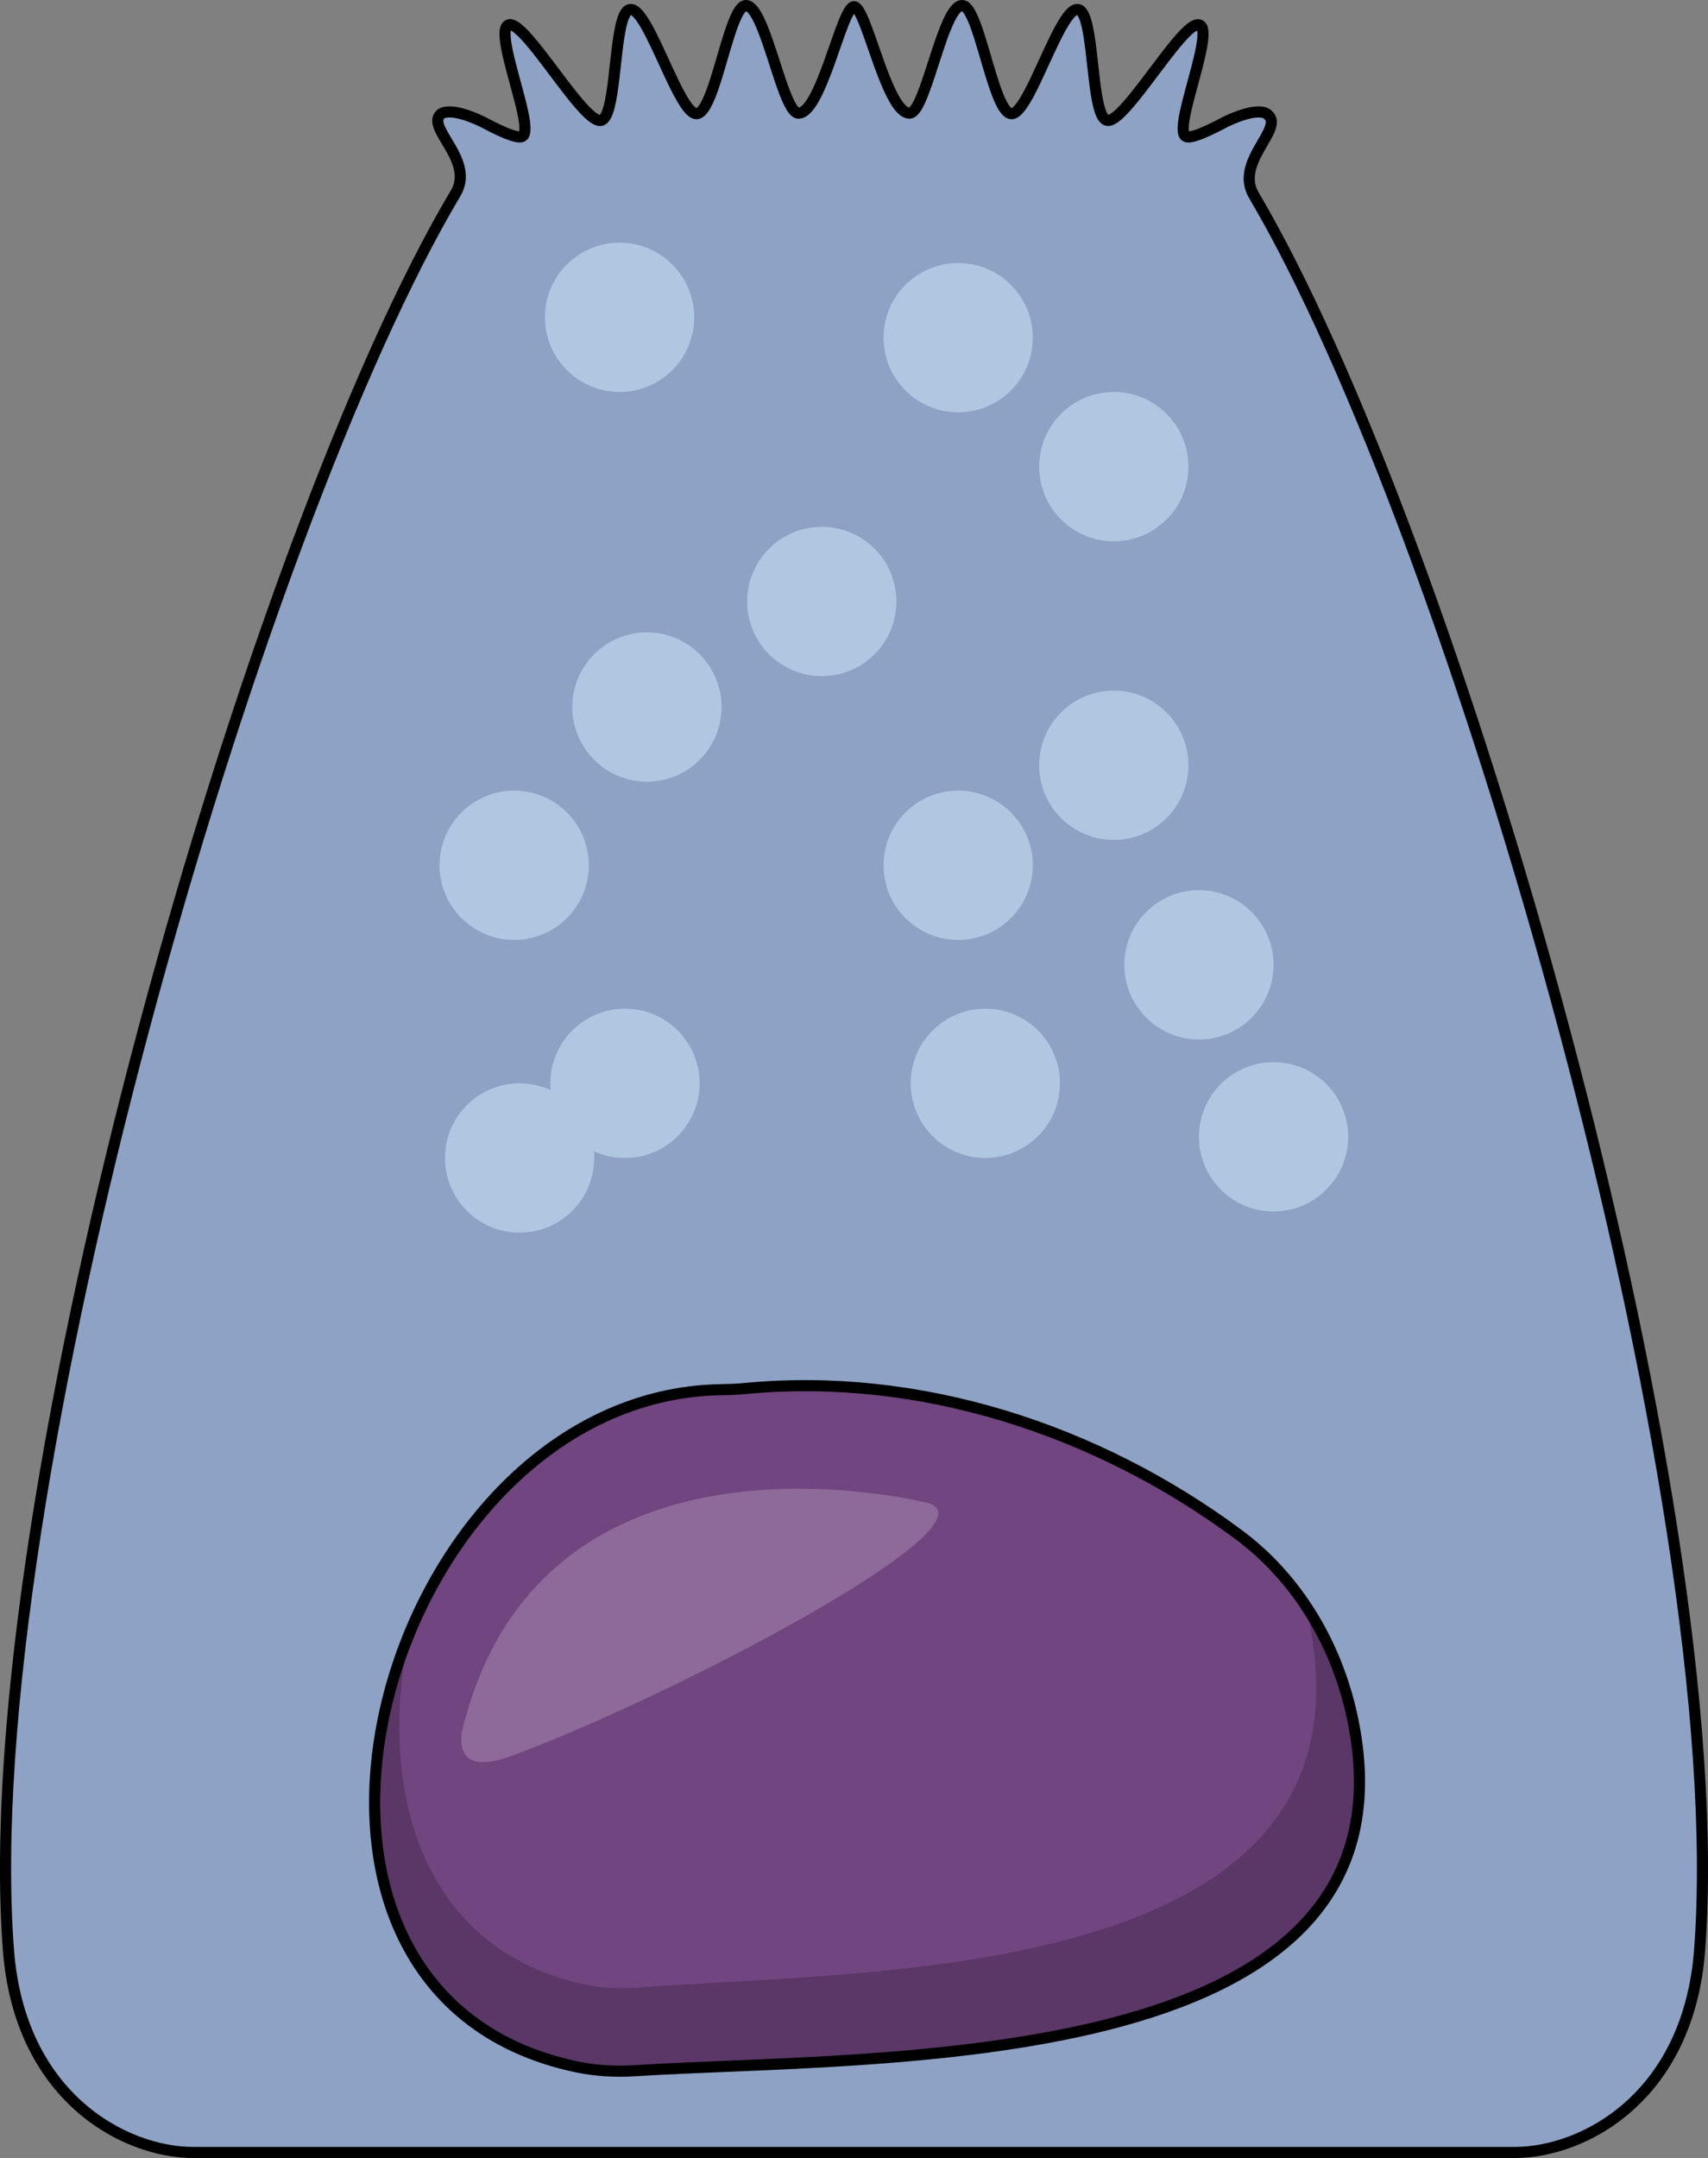<?xml version="1.0" encoding="utf-8"?>
<!-- Generator: Adobe Illustrator 27.4.1, SVG Export Plug-In . SVG Version: 6.00 Build 0)  -->
<svg version="1.1" id="Camada_1" xmlns="http://www.w3.org/2000/svg" xmlns:xlink="http://www.w3.org/1999/xlink" x="0px" y="0px"
	 width="153.799px" height="194.22px" viewBox="0 0 153.799 194.22" enable-background="new 0 0 153.799 194.22"
	 xml:space="preserve">
<rect x="0" y="0" width="153.799" height="194.22" fill="#808080" stroke="none"/>
<g>
	<path fill="#8DA2C4" d="M136.398,193.72c-34.157,0-59.495,0-59.495,0s-25.347,0-59.504,0c-6.231,0-15.633-5.017-16.639-18.215
		C-2.351,134.685,23.071,47.49,41.028,17.391c1.747-2.929-2.599-5.804-1.391-7.069c0,0,0.631-0.864,3.78,0.622
		c0.016,0.006,0.033,0.012,0.041,0.024c0.303,0.157,0.59,0.308,0.861,0.441c0.066,0.03,0.123,0.06,0.18,0.091
		c0.008,0.006,0.016,0.012,0.025,0.012c1.172,0.574,2.083,0.912,2.46,0.785c0.205-0.066,0.287-0.326,0.287-0.725
		c0-0.169-0.016-0.362-0.041-0.58c-0.279-2.102-1.755-6.161-1.755-7.925c0-0.477,0.107-0.785,0.377-0.84
		c0.164-0.03,0.361,0.042,0.599,0.205c0.033,0.024,0.065,0.048,0.098,0.079c0.041,0.024,0.074,0.048,0.107,0.079
		c1.55,1.274,4.239,5.497,6.043,7.357c0.205,0.211,0.394,0.387,0.574,0.532c0.32,0.254,0.599,0.387,0.812,0.362
		c0.345-0.042,0.599-0.55,0.787-1.311c0.672-2.694,0.64-8.595,1.894-8.68c0.164-0.012,0.336,0.072,0.517,0.23
		c1.107,0.985,2.558,4.874,3.821,7.254c0.435,0.809,0.845,1.45,1.214,1.734c0.148,0.109,0.279,0.169,0.41,0.163
		c0.549-0.018,1.058-1.087,1.542-2.507c0.976-2.881,1.869-7.218,2.894-7.224c0.14,0,0.271,0.06,0.41,0.169
		c0.877,0.713,1.697,3.552,2.484,5.944c0.533,1.631,1.058,3.056,1.566,3.461c0.09,0.066,0.18,0.109,0.27,0.109
		c0.984,0.012,1.911-2.162,2.747-4.446c0.902-2.501,1.681-5.134,2.263-5.134c0.049,0,0.106,0.018,0.156,0.06
		c0.558,0.411,1.279,2.797,2.099,5.074c0.664,1.83,1.394,3.588,2.165,4.21c0.189,0.151,0.386,0.236,0.582,0.236
		c0.599-0.006,1.206-1.643,1.837-3.57c0.91-2.76,1.861-6.113,2.894-6.113c0.098,0,0.189,0.036,0.287,0.109
		c0.91,0.695,1.73,4.506,2.616,7.115c0.394,1.154,0.795,2.072,1.23,2.392c0.107,0.072,0.205,0.109,0.312,0.115
		c0.459,0.018,1.017-0.773,1.615-1.897c1.46-2.766,3.181-7.568,4.338-7.484c0.098,0.006,0.197,0.048,0.279,0.127
		c0.976,0.882,1.001,6.07,1.615,8.547c0.156,0.604,0.336,1.045,0.582,1.226c0.065,0.054,0.131,0.079,0.205,0.091
		c0.336,0.042,0.82-0.314,1.386-0.9c2.189-2.259,5.658-7.955,6.847-7.713c0.065,0.012,0.123,0.042,0.172,0.085
		c0.148,0.133,0.205,0.399,0.205,0.761c0,1.758-1.468,5.817-1.747,7.919c-0.025,0.217-0.041,0.411-0.041,0.58
		c0,0.344,0.066,0.592,0.213,0.689c0.025,0.018,0.049,0.03,0.074,0.036c0.369,0.127,1.279-0.211,2.452-0.785
		c0.008,0,0.016-0.006,0.025-0.012c0.328-0.157,0.672-0.338,1.041-0.532c0.008-0.012,0.025-0.018,0.041-0.024
		c3.149-1.486,3.78-0.622,3.78-0.622c1.516,1.265-3.038,4.24-1.257,7.253c17.886,30.263,43.23,117.185,40.136,157.932
		C152.037,188.716,142.635,193.72,136.398,193.72z"/>
	<path fill="none" stroke="#000000" stroke-miterlimit="10" d="M136.398,193.72c-34.157,0-59.495,0-59.495,0s-25.347,0-59.504,0
		c-6.231,0-15.633-5.017-16.639-18.215C-2.351,134.685,23.071,47.49,41.028,17.391c1.747-2.929-2.599-5.804-1.391-7.069
		c0,0,0.631-0.864,3.78,0.622c0.016,0.006,0.033,0.012,0.041,0.024c0.303,0.157,0.59,0.308,0.861,0.441
		c0.066,0.03,0.123,0.06,0.18,0.091c0.008,0.006,0.016,0.012,0.025,0.012c1.172,0.574,2.083,0.912,2.46,0.785
		c0.205-0.066,0.287-0.326,0.287-0.725c0-0.169-0.016-0.362-0.041-0.58c-0.279-2.102-1.755-6.161-1.755-7.925
		c0-0.477,0.107-0.785,0.377-0.84c0.164-0.03,0.361,0.042,0.599,0.205c0.033,0.024,0.065,0.048,0.098,0.079
		c0.041,0.024,0.074,0.048,0.107,0.079c1.55,1.274,4.239,5.497,6.043,7.357c0.205,0.211,0.394,0.387,0.574,0.532
		c0.32,0.254,0.599,0.387,0.812,0.362c0.345-0.042,0.599-0.55,0.787-1.311c0.672-2.694,0.64-8.595,1.894-8.68
		c0.164-0.012,0.336,0.072,0.517,0.23c1.107,0.985,2.558,4.874,3.821,7.254c0.435,0.809,0.845,1.45,1.214,1.734
		c0.148,0.109,0.279,0.169,0.41,0.163c0.549-0.018,1.058-1.087,1.542-2.507c0.976-2.881,1.869-7.218,2.894-7.224
		c0.14,0,0.271,0.06,0.41,0.169c0.877,0.713,1.697,3.552,2.484,5.944c0.533,1.631,1.058,3.056,1.566,3.461
		c0.09,0.066,0.18,0.109,0.27,0.109c0.984,0.012,1.911-2.162,2.747-4.446c0.902-2.501,1.681-5.134,2.263-5.134
		c0.049,0,0.106,0.018,0.156,0.06c0.558,0.411,1.279,2.797,2.099,5.074c0.664,1.83,1.394,3.588,2.165,4.21
		c0.189,0.151,0.386,0.236,0.582,0.236c0.599-0.006,1.206-1.643,1.837-3.57c0.91-2.76,1.861-6.113,2.894-6.113
		c0.098,0,0.189,0.036,0.287,0.109c0.91,0.695,1.73,4.506,2.616,7.115c0.394,1.154,0.795,2.072,1.23,2.392
		c0.107,0.072,0.205,0.109,0.312,0.115c0.459,0.018,1.017-0.773,1.615-1.897c1.46-2.766,3.181-7.568,4.338-7.484
		c0.098,0.006,0.197,0.048,0.279,0.127c0.976,0.882,1.001,6.07,1.615,8.547c0.156,0.604,0.336,1.045,0.582,1.226
		c0.065,0.054,0.131,0.079,0.205,0.091c0.336,0.042,0.82-0.314,1.386-0.9c2.189-2.259,5.658-7.955,6.847-7.713
		c0.065,0.012,0.123,0.042,0.172,0.085c0.148,0.133,0.205,0.399,0.205,0.761c0,1.758-1.468,5.817-1.747,7.919
		c-0.025,0.217-0.041,0.411-0.041,0.58c0,0.344,0.066,0.592,0.213,0.689c0.025,0.018,0.049,0.03,0.074,0.036
		c0.369,0.127,1.279-0.211,2.452-0.785c0.008,0,0.016-0.006,0.025-0.012c0.328-0.157,0.672-0.338,1.041-0.532
		c0.008-0.012,0.025-0.018,0.041-0.024c3.149-1.486,3.78-0.622,3.78-0.622c1.516,1.265-3.038,4.24-1.257,7.253
		c17.886,30.263,43.23,117.185,40.136,157.932C152.037,188.716,142.635,193.72,136.398,193.72z"/>
	<g>
		<path fill="#5A3766" d="M57.206,186.36c-1.771,0.115-3.542,0.016-5.264-0.344c-18.58-3.895-21.606-23.205-15.054-39.071
			c4.879-11.799,15.054-21.688,28.083-21.876c0.721-0.008,1.435-0.041,2.156-0.107c15.538-1.484,31.527,3.575,44.441,13.177
			c2.312,1.714,4.338,3.87,6.002,6.371c2.075,3.108,3.575,6.748,4.338,10.741C127.927,186.934,78.713,184.983,57.206,186.36z"/>
		<path fill="#714580" d="M57.542,178.882c-1.656,0.131-3.304,0.057-4.903-0.279c-12.759-2.722-17.506-13.956-16.571-26.058
			c0.139-1.853,0.418-3.731,0.82-5.6c4.879-11.799,15.054-21.688,28.083-21.876c0.721-0.008,1.435-0.041,2.156-0.107
			c2.591-0.246,5.19-0.312,7.781-0.205c12.996,0.533,25.894,5.379,36.66,13.382c2.312,1.714,4.338,3.87,6.002,6.371
			c0.213,0.853,0.394,1.722,0.541,2.607C123.368,178.677,77.574,177.275,57.542,178.882z"/>
		<path fill="none" stroke="#000000" stroke-miterlimit="10" d="M64.973,125.069c-30.525,0.454-45.437,54.158-13.035,60.948
			c1.726,0.362,3.496,0.456,5.27,0.343c21.507-1.377,70.719,0.572,64.702-31.106c-1.37-7.212-5.166-13.266-10.34-17.112
			c-12.917-9.602-28.905-14.66-44.442-13.18C66.409,125.03,65.691,125.058,64.973,125.069z"/>
		<path opacity="0.2" fill="#FFFFFF" enable-background="new    " d="M83.675,135.302c0,0-34.752-9.055-42.009,20.254
			c0,0-1.322,4.567,4.327,2.496C60.214,152.837,89.768,137.4,83.675,135.302z"/>
	</g>
	<circle fill="#B0C7E1" cx="58.252" cy="63.631" r="6.719"/>
	<circle fill="#B0C7E1" cx="46.3" cy="77.875" r="6.719"/>
	<circle fill="#B0C7E1" cx="107.959" cy="86.832" r="6.719"/>
	<circle fill="#B0C7E1" cx="100.292" cy="68.873" r="6.719"/>
	<circle fill="#B0C7E1" cx="86.279" cy="30.392" r="6.719"/>
	<circle fill="#B0C7E1" cx="73.999" cy="54.133" r="6.719"/>
	<circle fill="#B0C7E1" cx="86.279" cy="77.875" r="6.719"/>
	<circle fill="#B0C7E1" cx="56.279" cy="97.498" r="6.719"/>
	<circle fill="#B0C7E1" cx="46.788" cy="104.217" r="6.719"/>
	<circle fill="#B0C7E1" cx="114.678" cy="102.312" r="6.719"/>
	<circle fill="#B0C7E1" cx="88.724" cy="97.498" r="6.719"/>
	<circle fill="#B0C7E1" cx="100.292" cy="41.997" r="6.719"/>
	<circle fill="#B0C7E1" cx="55.791" cy="28.559" r="6.719"/>
</g>
</svg>
